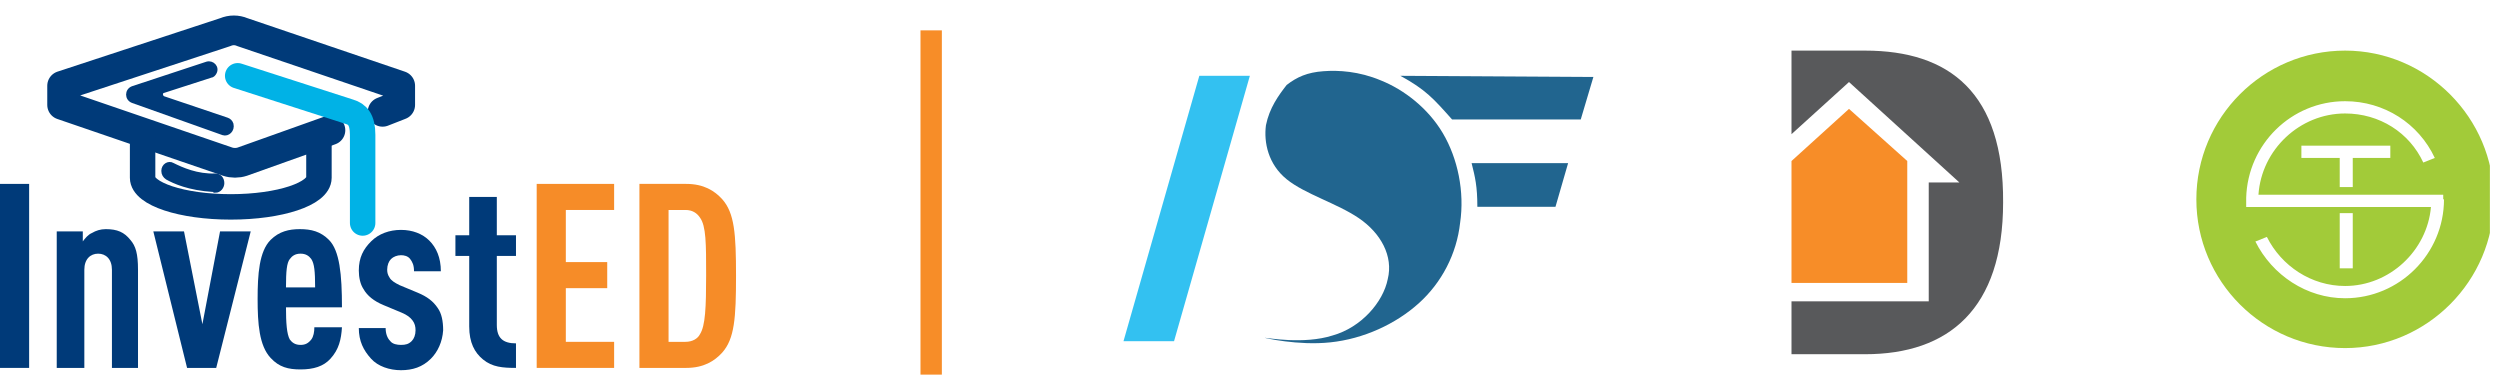 <svg width="234" height="36" viewBox="0 0 234 36" fill="none" xmlns="http://www.w3.org/2000/svg">
<g clip-path="url(#clip0)">
<path d="M137.742 15.269C138.065 16.56 138.28 17.42 138.28 19.356H145.593L146.775 15.269H137.742Z" fill="#21658F"/>
<path d="M118.493 11.72C118.278 13.333 118.708 15.377 120.429 16.775C122.149 18.173 125.161 19.033 127.203 20.431C129.247 21.829 130.43 23.98 129.892 26.13C129.462 28.281 127.418 30.647 124.731 31.4C122.042 32.26 118.6 31.615 118.385 31.615C118.278 31.615 121.504 32.368 124.515 32.045C127.633 31.722 130.645 30.324 132.795 28.389C134.946 26.453 136.344 23.765 136.666 20.861C137.097 17.957 136.451 14.839 135.054 12.473C133.656 10.107 131.397 8.387 129.247 7.526C127.203 6.666 125.268 6.558 123.869 6.666C122.364 6.774 121.397 7.204 120.429 7.956C119.675 8.924 118.815 10.107 118.493 11.72Z" fill="#21658F"/>
<path d="M112.256 7.096H116.987L109.89 31.937H105.158L112.256 7.096Z" fill="#33C1F1"/>
<path d="M131.075 7.096C133.441 8.386 134.193 9.247 135.914 11.182H147.958L149.141 7.204L131.075 7.096Z" fill="#21658F"/>
<path d="M219.501 4.737C211.822 4.737 205.579 10.98 205.579 18.659C205.579 26.337 211.822 32.581 219.501 32.581C227.179 32.581 233.422 26.266 233.422 18.659C233.422 11.052 227.179 4.737 219.501 4.737ZM228.758 18.659C228.758 23.754 224.595 27.916 219.501 27.916C215.912 27.916 212.683 25.763 211.104 22.606L212.18 22.175C213.544 24.902 216.343 26.768 219.501 26.768C223.662 26.768 227.179 23.467 227.538 19.377H210.243V18.515C210.387 13.492 214.477 9.473 219.501 9.473C223.16 9.473 226.39 11.554 227.897 14.784L226.82 15.214C225.529 12.415 222.73 10.621 219.501 10.621C215.267 10.621 211.678 13.994 211.391 18.228H228.686V18.659H228.758ZM218.998 19.951H220.218V25.117H218.998V19.951ZM220.218 17.511H218.998V14.784H215.41V13.636H223.734V14.784H220.218V17.511Z" fill="#A2CB39"/>
<path d="M167.684 15.071V17.08V26.481H178.52V17.08V15.071L173.066 10.191L167.684 15.071Z" fill="#F78D28"/>
<path d="M174.573 4.737H167.684V12.559L173.066 7.679L183.4 17.08H180.53V28.203H167.684V33.155H174.573C182.396 33.155 187.491 28.921 187.491 18.946C187.563 8.684 182.467 4.737 174.573 4.737Z" fill="#58595B"/>
<path d="M0 34.436V17.213H2.727V34.436H0Z" fill="#003A79"/>
<path d="M10.477 34.436V25.25C10.477 24.245 9.903 23.743 9.186 23.743C8.468 23.743 7.894 24.245 7.894 25.25V34.436H5.31V21.662H7.75V22.595C7.966 22.308 8.253 21.949 8.612 21.805C8.97 21.59 9.401 21.447 9.903 21.447C10.98 21.447 11.626 21.734 12.2 22.451C12.702 23.026 12.917 23.743 12.917 25.25V34.436H10.477Z" fill="#003A79"/>
<path d="M20.237 34.436H17.51L14.352 21.662H17.223L18.945 30.345L20.596 21.662H23.466L20.237 34.436Z" fill="#003A79"/>
<path d="M26.768 28.767C26.768 30.202 26.84 31.278 27.127 31.78C27.342 32.068 27.629 32.283 28.131 32.283C28.562 32.283 28.849 32.139 29.136 31.78C29.351 31.494 29.423 31.063 29.423 30.632H32.007C31.935 31.78 31.719 32.714 30.93 33.575C30.284 34.292 29.351 34.579 28.131 34.579C26.983 34.579 26.122 34.364 25.332 33.503C24.256 32.355 24.113 30.273 24.113 27.977C24.113 25.681 24.256 23.528 25.332 22.451C26.122 21.662 27.055 21.447 28.059 21.447C29.136 21.447 29.997 21.662 30.787 22.451C31.791 23.456 32.007 25.681 32.007 28.767H26.768ZM29.136 24.245C28.921 23.958 28.634 23.743 28.131 23.743C27.629 23.743 27.342 23.958 27.127 24.245C26.84 24.604 26.768 25.394 26.768 26.901H29.495C29.495 25.394 29.423 24.676 29.136 24.245Z" fill="#003A79"/>
<path d="M40.331 33.575C39.541 34.364 38.608 34.651 37.532 34.651C36.455 34.651 35.379 34.292 34.733 33.575C34.016 32.785 33.585 31.924 33.585 30.704H36.096C36.096 31.206 36.24 31.637 36.527 31.924C36.742 32.211 37.173 32.283 37.532 32.283C37.962 32.283 38.249 32.211 38.536 31.924C38.752 31.709 38.895 31.35 38.895 30.919C38.895 30.561 38.824 30.273 38.608 29.986C38.393 29.699 38.106 29.484 37.604 29.269L35.881 28.551C35.02 28.192 34.374 27.69 34.016 27.044C33.728 26.614 33.585 25.968 33.585 25.322C33.585 24.102 34.016 23.312 34.733 22.595C35.451 21.877 36.455 21.518 37.532 21.518C38.608 21.518 39.541 21.877 40.187 22.523C40.833 23.169 41.264 24.102 41.264 25.393H38.752C38.752 24.82 38.608 24.532 38.393 24.245C38.178 23.958 37.819 23.887 37.532 23.887C37.173 23.887 36.814 24.03 36.599 24.245C36.384 24.461 36.24 24.819 36.24 25.25C36.24 25.537 36.312 25.752 36.455 25.968C36.599 26.255 36.958 26.47 37.388 26.685L39.111 27.403C39.972 27.762 40.546 28.192 40.976 28.838C41.335 29.341 41.479 30.058 41.479 30.919C41.407 31.996 40.976 32.929 40.331 33.575Z" fill="#003A79"/>
<path d="M45.21 33.646C44.421 33 43.919 32.068 43.919 30.56V23.958H42.627V22.021H43.919V18.433H46.502V22.021H48.296V23.958H46.502V30.417C46.502 31.637 47.076 32.139 48.296 32.139V34.436C47.076 34.436 46.072 34.364 45.21 33.646Z" fill="#003A79"/>
<path d="M50.234 34.436V17.213H57.482V19.653H52.961V24.532H56.836V26.972H52.961V31.996H57.482V34.436H50.234Z" fill="#F68C28"/>
<path d="M67.601 33.001C66.883 33.79 65.878 34.436 64.228 34.436H59.85V17.213H64.228C65.878 17.213 66.883 17.858 67.601 18.648C68.749 19.94 68.892 21.877 68.892 25.824C68.892 29.771 68.749 31.709 67.601 33.001ZM65.519 20.37C65.233 19.94 64.802 19.653 64.156 19.653H62.577V31.996H64.156C64.802 31.996 65.304 31.709 65.519 31.278C66.022 30.489 66.094 28.766 66.094 25.752C66.094 22.81 66.094 21.16 65.519 20.37Z" fill="#F68C28"/>
<path d="M35.81 10.467L37.46 9.821V8.027L22.677 3.004C22.175 2.788 21.601 2.788 21.098 3.004L5.813 8.027V9.821L21.314 15.132C21.744 15.275 22.247 15.275 22.677 15.132L30.93 12.189" stroke="#003A79" stroke-width="2.779" stroke-miterlimit="10" stroke-linecap="round" stroke-linejoin="round"/>
<path d="M22.247 7.094L32.724 10.467C33.441 10.682 33.944 11.185 33.944 12.62V20.873" stroke="#00B2E6" stroke-width="2.382" stroke-miterlimit="10" stroke-linecap="round"/>
<path d="M13.348 12.907V16.639C13.348 18.145 17.008 19.365 21.601 19.365C26.193 19.365 29.853 18.145 29.853 16.639V12.907" stroke="#003A79" stroke-width="2.382" stroke-miterlimit="10"/>
<path d="M20.022 17.787C17.654 17.643 16.29 16.997 15.644 16.638C15.429 16.495 15.286 16.28 15.286 15.993C15.286 15.49 15.788 15.203 16.147 15.418C17.008 15.849 18.443 16.495 20.165 16.423C20.524 16.423 20.811 16.71 20.811 17.141C20.811 17.5 20.524 17.858 20.165 17.858C20.165 17.787 20.094 17.787 20.022 17.787Z" fill="#003A79" stroke="#003A79" stroke-width="0.373" stroke-miterlimit="10"/>
<path d="M20.883 12.476L12.415 9.462C11.841 9.247 11.841 8.457 12.415 8.242L19.376 5.946C19.878 5.802 20.381 6.305 20.094 6.807C20.022 6.95 19.878 7.094 19.735 7.094L15.286 8.529C14.999 8.601 14.999 9.031 15.286 9.175L21.242 11.184C21.457 11.256 21.601 11.4 21.673 11.615C21.816 12.189 21.314 12.62 20.883 12.476Z" fill="#003A79" stroke="#003A79" stroke-width="0.363" stroke-miterlimit="10"/>
<path d="M87.158 2.842V35.064" stroke="#F78D28" stroke-width="2" stroke-miterlimit="10"/>
</g>
<defs>
<clipPath id="clip0">
<rect width="233.053" height="36" fill="white"/>
</clipPath>
</defs>
</svg>

